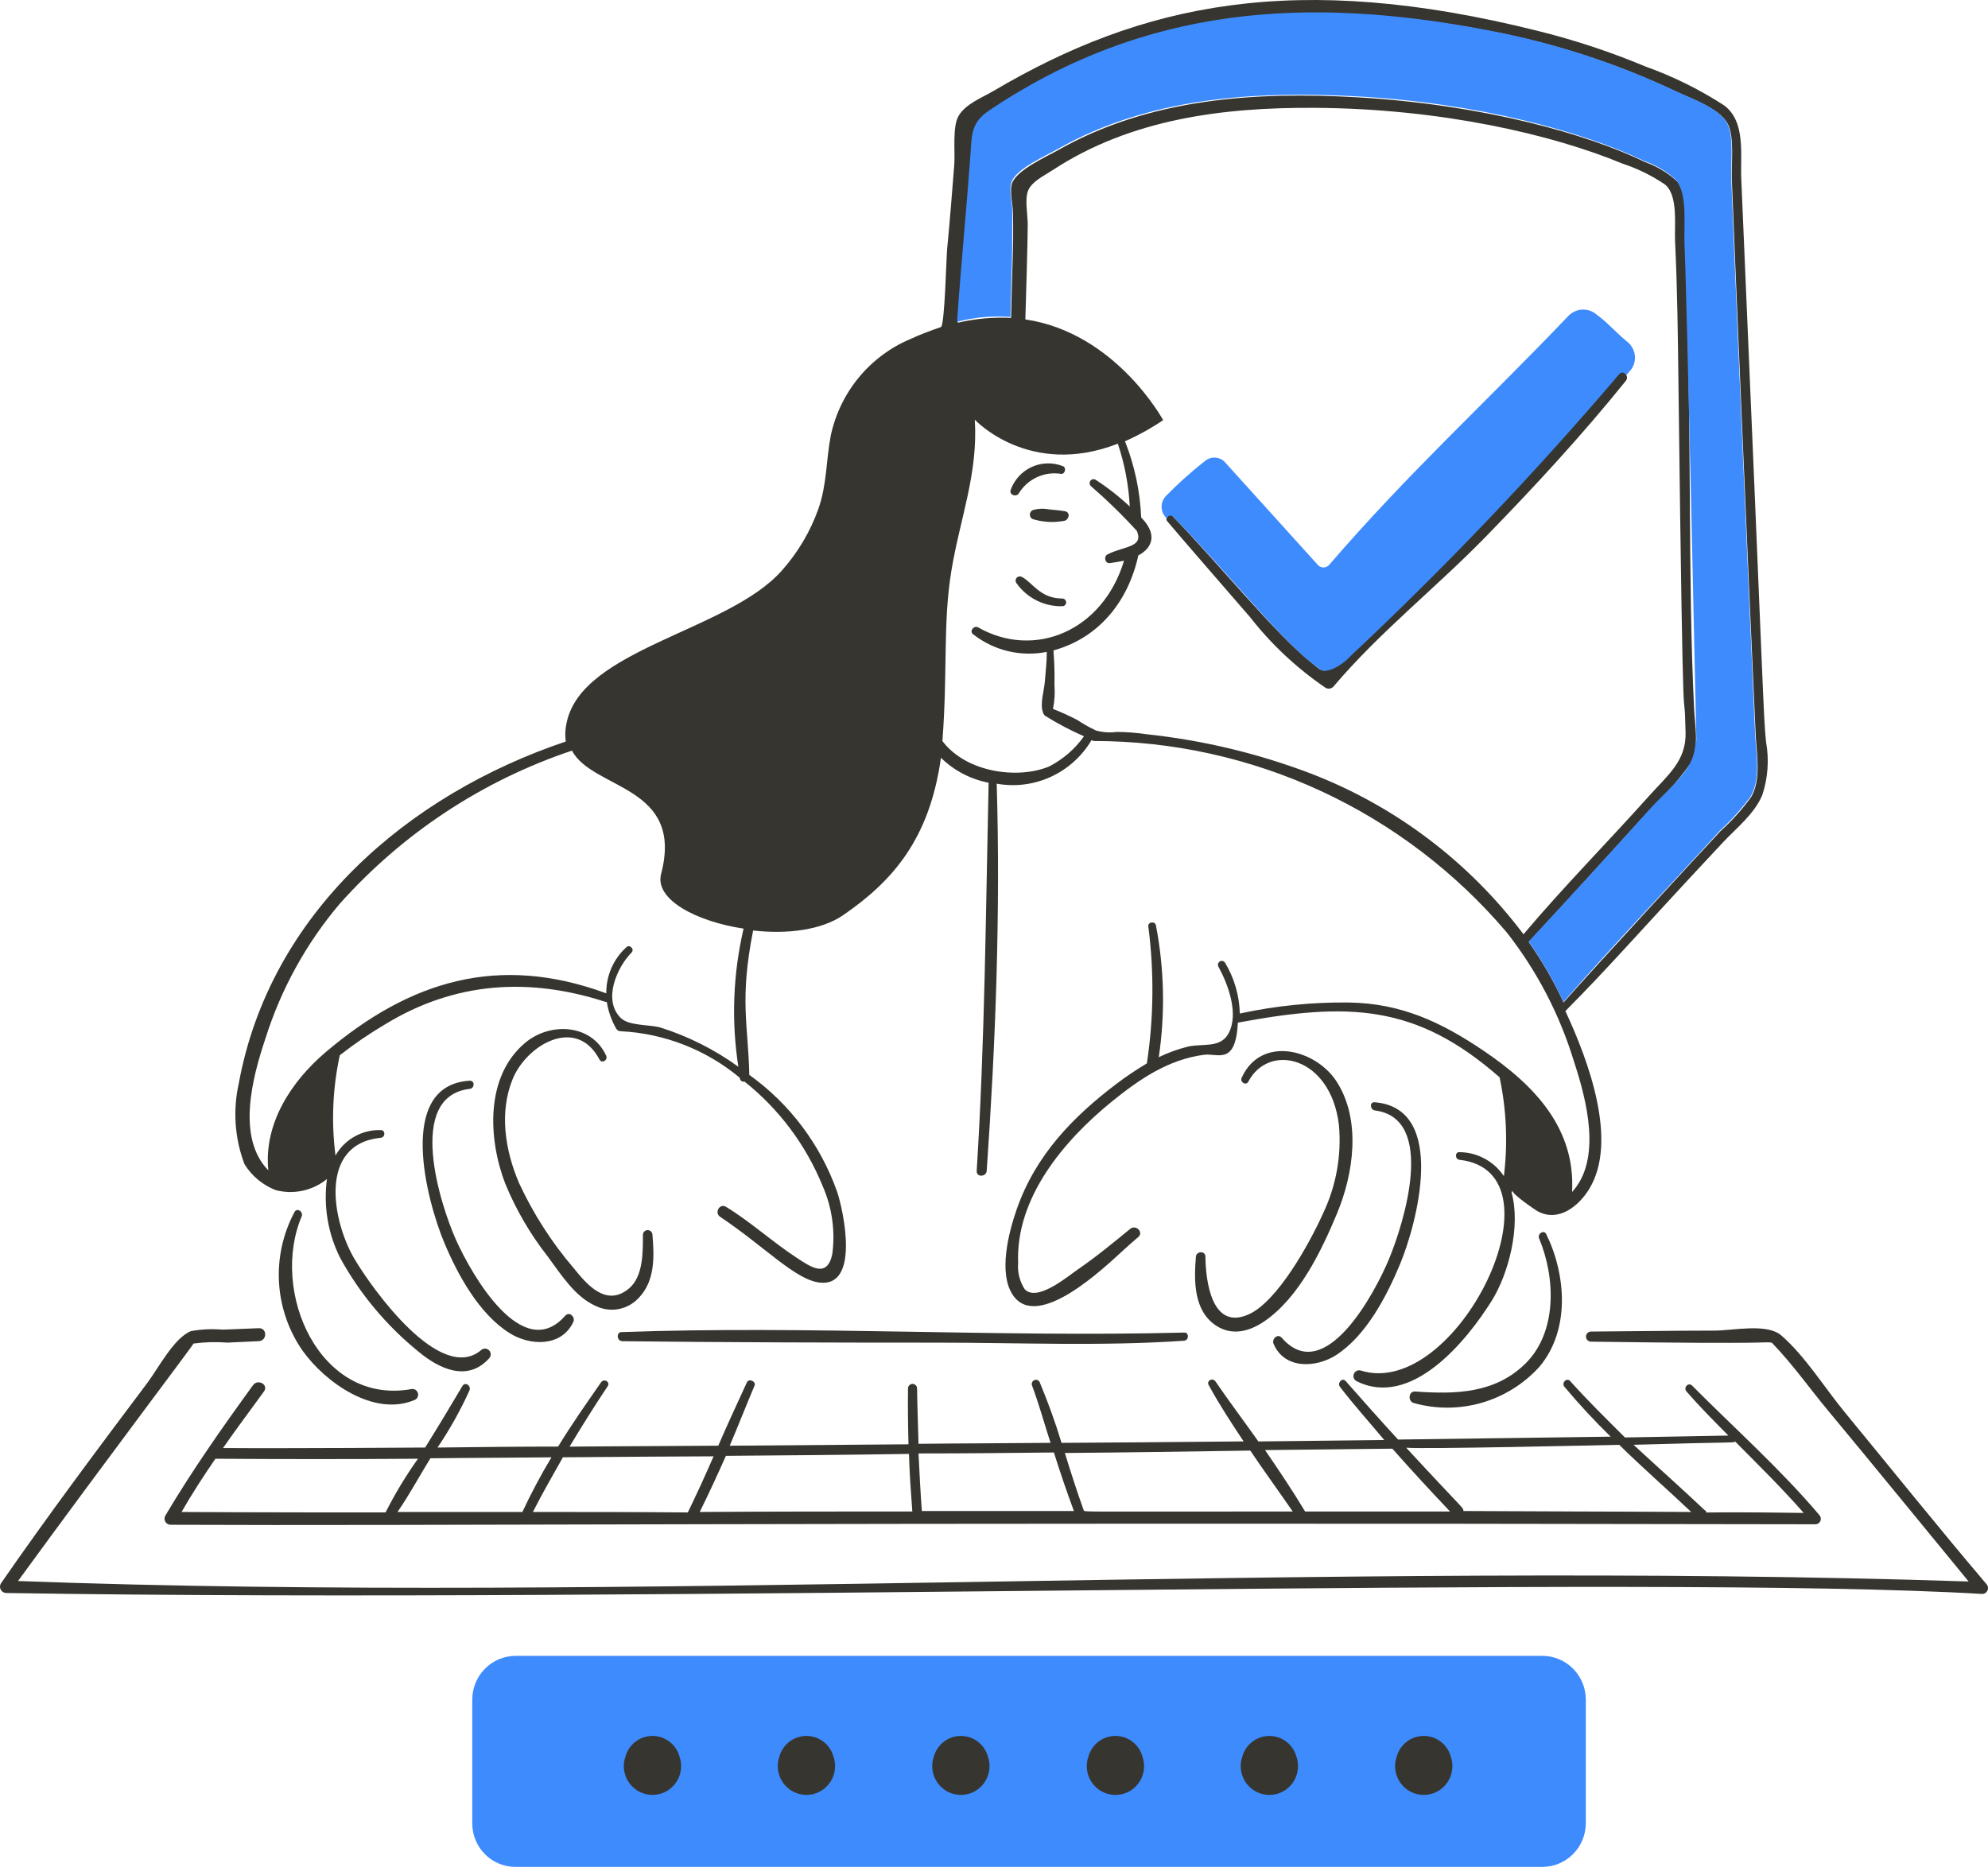 <svg width="106" height="100" viewBox="0 0 106 100" fill="none" xmlns="http://www.w3.org/2000/svg">
<path d="M27.494 99.548H82.243C82.855 99.546 83.442 99.3 83.876 98.864C84.309 98.428 84.553 97.837 84.556 97.22V90.621C84.553 90.004 84.309 89.413 83.876 88.977C83.442 88.541 82.855 88.295 82.243 88.293H27.494C26.881 88.295 26.294 88.541 25.861 88.977C25.427 89.413 25.183 90.004 25.181 90.621V97.22C25.18 97.526 25.239 97.83 25.355 98.112C25.471 98.395 25.641 98.652 25.856 98.869C26.071 99.085 26.326 99.257 26.607 99.373C26.889 99.49 27.19 99.549 27.494 99.548Z" fill="#3D8BFD"/>
<path d="M55.936 27.162C55.659 27.106 55.372 27.115 55.099 27.188C55.049 27.203 55.005 27.232 54.972 27.272C54.939 27.312 54.918 27.362 54.913 27.414C54.907 27.466 54.917 27.518 54.941 27.564C54.965 27.61 55.003 27.648 55.048 27.674C55.591 27.844 56.167 27.879 56.726 27.776C56.98 27.75 57.107 27.341 56.802 27.264C56.495 27.212 56.216 27.187 55.936 27.162Z" fill="#37352F"/>
<path d="M54.316 26.317C54.546 25.936 54.885 25.633 55.288 25.446C55.69 25.259 56.139 25.197 56.577 25.268C56.781 25.295 56.881 24.941 56.679 24.859C56.413 24.752 56.128 24.701 55.841 24.708C55.554 24.715 55.272 24.78 55.011 24.899C54.749 25.019 54.515 25.19 54.321 25.403C54.128 25.616 53.978 25.866 53.883 26.138C53.811 26.392 54.184 26.517 54.316 26.317Z" fill="#37352F"/>
<path d="M56.647 31.915C55.448 31.915 55.051 31.048 54.486 30.764C54.444 30.739 54.394 30.729 54.346 30.736C54.297 30.742 54.252 30.765 54.217 30.799C54.182 30.834 54.16 30.88 54.153 30.929C54.147 30.978 54.157 31.028 54.181 31.071C54.459 31.473 54.833 31.798 55.269 32.017C55.704 32.236 56.187 32.341 56.673 32.324C56.724 32.316 56.77 32.29 56.802 32.25C56.835 32.209 56.851 32.159 56.847 32.107C56.844 32.056 56.821 32.007 56.784 31.972C56.747 31.936 56.698 31.916 56.647 31.915Z" fill="#37352F"/>
<path d="M31.967 56.501C32.089 56.733 32.427 56.525 32.323 56.296C31.552 54.6 29.348 54.479 28.002 55.605C25.865 57.394 26.025 60.719 26.934 63.1C27.507 64.495 28.268 65.803 29.197 66.988C29.905 67.937 30.647 69.155 31.789 69.648C32.163 69.826 32.584 69.88 32.99 69.802C33.397 69.723 33.768 69.517 34.051 69.213C34.931 68.309 34.888 67.014 34.788 65.837C34.785 65.771 34.757 65.709 34.709 65.663C34.662 65.618 34.599 65.593 34.534 65.593C34.468 65.593 34.406 65.618 34.358 65.663C34.311 65.709 34.283 65.771 34.28 65.837C34.28 66.758 34.301 68.058 33.543 68.7C32.315 69.741 31.255 68.444 30.594 67.626C29.416 66.251 28.433 64.719 27.671 63.073C26.931 61.335 26.607 59.304 27.341 57.522C28.082 55.724 30.726 54.146 31.967 56.501Z" fill="#37352F"/>
<path d="M25.053 58.06C25.307 58.031 25.332 57.625 25.053 57.625C21.088 57.855 22.771 64.069 23.681 66.245C24.396 67.958 25.537 70.055 27.163 71.08C28.256 71.77 29.933 71.835 30.569 70.492C30.691 70.234 30.363 69.902 30.136 70.159C27.855 72.751 25.13 67.933 24.316 66.117C23.478 64.25 21.617 58.451 25.053 58.06Z" fill="#37352F"/>
<path d="M15.702 64.632C15.087 65.783 14.801 67.084 14.877 68.389C14.954 69.695 15.389 70.953 16.135 72.024C17.346 73.718 19.932 75.555 22.082 74.659C22.156 74.636 22.219 74.585 22.257 74.516C22.295 74.448 22.305 74.367 22.286 74.291C22.266 74.215 22.218 74.15 22.152 74.109C22.085 74.068 22.006 74.054 21.93 74.07C17.042 74.944 14.387 68.889 16.084 64.862C16.19 64.609 15.83 64.376 15.702 64.632Z" fill="#37352F"/>
<path d="M14.688 63.456C15.159 63.583 15.653 63.595 16.13 63.493C16.607 63.391 17.054 63.177 17.433 62.868C17.239 64.315 17.487 65.787 18.145 67.088C19.196 68.995 20.603 70.68 22.288 72.051C23.41 72.993 24.926 73.708 26.075 72.434C26.132 72.377 26.164 72.298 26.164 72.217C26.164 72.135 26.132 72.057 26.075 72C26.018 71.942 25.94 71.91 25.859 71.91C25.778 71.91 25.7 71.942 25.643 72C23.467 73.802 19.848 68.725 18.907 67.14C17.736 65.172 16.925 61.005 20.303 60.668C20.557 60.643 20.557 60.253 20.303 60.259C19.816 60.243 19.334 60.361 18.909 60.6C18.483 60.839 18.131 61.189 17.888 61.614C17.66 59.832 17.737 58.024 18.117 56.269C18.893 55.661 19.709 55.106 20.557 54.606C24.265 52.35 28.208 52.099 32.3 53.427H32.354C32.435 53.932 32.607 54.417 32.862 54.859C32.886 54.899 32.92 54.931 32.96 54.953C33 54.976 33.045 54.987 33.091 54.987C35.419 55.101 37.649 55.972 39.445 57.468C39.444 57.5 39.452 57.531 39.465 57.56C39.478 57.588 39.498 57.613 39.523 57.633C39.547 57.652 39.576 57.666 39.606 57.673C39.637 57.68 39.669 57.68 39.699 57.673C41.542 59.14 42.977 61.061 43.867 63.249C44.367 64.389 44.543 65.647 44.376 66.881C44.097 68.186 43.208 67.544 42.47 67.061C41.176 66.213 40.024 65.151 38.708 64.349C38.376 64.147 38.068 64.662 38.403 64.886C40.826 66.511 42.406 68.245 43.715 68.391C45.849 68.629 44.984 64.58 44.63 63.531C43.74 61.026 42.108 58.856 39.953 57.315C39.901 54.695 39.416 53.344 40.157 49.616C41.936 49.82 43.783 49.607 44.96 48.797C47.59 46.986 49.561 44.755 50.171 40.407C50.871 41.091 51.755 41.553 52.713 41.737C52.56 48.643 52.512 55.553 52.077 62.431C52.054 62.789 52.588 62.764 52.611 62.431C53.089 55.581 53.348 48.644 53.145 41.788C54.123 41.965 55.131 41.836 56.035 41.42C56.939 41.004 57.695 40.321 58.203 39.461C58.238 39.492 58.283 39.511 58.33 39.512C62.514 39.511 66.648 40.423 70.448 42.186C74.248 43.948 77.623 46.519 80.341 49.72C81.949 51.77 83.165 54.103 83.924 56.601C84.6 58.651 85.424 61.819 83.822 63.559C84.008 60.206 81.879 57.905 79.12 56.038C76.827 54.486 74.698 53.499 71.927 53.456C69.971 53.432 68.019 53.63 66.107 54.044C66.084 53.087 65.812 52.152 65.319 51.333C65.29 51.288 65.246 51.256 65.195 51.244C65.144 51.231 65.09 51.239 65.044 51.265C64.998 51.291 64.965 51.334 64.949 51.385C64.934 51.436 64.939 51.49 64.963 51.538C65.477 52.481 66.079 54.067 65.497 55.119C65.061 55.909 64.099 55.629 63.337 55.809C62.802 55.942 62.282 56.13 61.786 56.371C62.133 54.034 62.081 51.656 61.633 49.337C61.586 49.105 61.201 49.158 61.227 49.388C61.543 51.818 61.518 54.281 61.151 56.703C60.598 57.032 60.063 57.39 59.55 57.778C57.184 59.566 55.211 61.617 54.212 64.479C53.783 65.709 53.216 67.884 54.008 69.058C55.323 71.006 58.892 67.578 59.854 66.704C60.133 66.45 60.412 66.195 60.691 65.963C60.997 65.709 60.566 65.276 60.259 65.528C59.377 66.253 58.455 67.013 57.488 67.677C56.93 68.061 55.309 69.436 54.643 68.751C54.37 68.336 54.245 67.84 54.287 67.344C54.147 63.867 56.736 60.808 59.268 58.75C60.757 57.539 62.309 56.489 64.2 56.243C64.941 56.147 65.883 56.839 66.004 54.529C71.885 53.439 75.498 53.528 79.958 57.445C80.326 59.176 80.403 60.957 80.187 62.714C79.926 62.324 79.574 62.003 79.162 61.781C78.751 61.558 78.291 61.439 77.823 61.436C77.568 61.414 77.569 61.816 77.823 61.844C83.651 62.496 77.636 74.71 72.537 73.074C72.466 73.058 72.393 73.069 72.329 73.102C72.266 73.136 72.216 73.191 72.189 73.258C72.161 73.325 72.158 73.4 72.18 73.468C72.202 73.537 72.247 73.596 72.308 73.635C75.238 75.129 78.192 71.52 79.552 69.338C80.424 67.934 81.102 65.398 80.594 63.582C80.619 63.557 80.619 63.506 80.645 63.48C80.568 63.634 81.865 64.527 82.017 64.603C83.118 65.176 84.187 64.301 84.736 63.4C86.287 60.86 84.717 56.599 83.466 53.912C85.906 51.456 87.123 49.99 91.853 44.933C92.593 44.143 93.527 43.423 93.963 42.401C94.267 41.487 94.337 40.51 94.166 39.562C94.016 38.114 94.065 37.751 92.844 9.532C92.789 8.253 93.097 6.49 91.929 5.618C90.615 4.768 89.208 4.072 87.736 3.546C85.88 2.77 83.968 2.137 82.017 1.653C69.094 -1.589 60.89 0.179 52.965 4.854C52.356 5.213 51.483 5.539 51.109 6.184C50.772 6.768 50.935 8.102 50.881 8.793C50.762 10.303 50.646 11.787 50.5 13.295C50.455 13.756 50.374 17.365 50.169 17.438C49.639 17.628 49.099 17.817 48.542 18.078C47.476 18.527 46.533 19.23 45.794 20.125C45.055 21.02 44.542 22.081 44.298 23.219C44.043 24.549 44.095 25.828 43.637 27.133C43.203 28.35 42.539 29.471 41.68 30.432C38.812 33.66 31.053 34.59 30.217 38.517C30.136 38.852 30.119 39.199 30.166 39.54C21.728 42.38 14.391 48.7 12.73 57.778C12.41 59.21 12.516 60.704 13.035 62.075C13.424 62.703 14.004 63.187 14.688 63.456ZM55.94 40.87C54.301 41.555 51.54 41.216 50.249 39.514C50.537 35.752 50.265 33.24 50.732 30.408C51.188 27.645 52.156 25.267 51.977 22.379C51.977 22.379 54.875 25.5 59.603 23.658C59.966 24.741 60.18 25.868 60.239 27.009C59.672 26.477 59.06 25.997 58.408 25.576C58.364 25.552 58.313 25.545 58.264 25.556C58.215 25.566 58.171 25.594 58.141 25.634C58.11 25.674 58.095 25.724 58.097 25.774C58.1 25.824 58.12 25.872 58.154 25.909C59.022 26.661 59.846 27.464 60.62 28.313C60.994 29.205 59.909 29.115 59.043 29.567C58.842 29.672 58.917 30.056 59.171 30.027C59.374 30.004 59.654 29.951 59.933 29.899C58.794 33.668 55.143 35.155 52.156 33.455C51.928 33.325 51.675 33.656 51.877 33.813C52.427 34.247 53.064 34.556 53.744 34.72C54.424 34.883 55.131 34.897 55.816 34.76C55.816 35.271 55.753 35.807 55.714 36.32C55.678 36.805 55.435 37.547 55.613 37.982V38.008C55.638 38.065 55.672 38.117 55.714 38.161C56.382 38.578 57.078 38.946 57.799 39.261C57.316 39.939 56.678 40.491 55.94 40.87ZM69.843 41.228C67.053 40.17 64.141 39.474 61.176 39.156C60.637 39.075 60.094 39.032 59.55 39.028C59.176 39.078 58.797 39.052 58.434 38.951C58.09 38.789 57.759 38.601 57.442 38.39C57.02 38.172 56.588 37.975 56.146 37.801C56.231 37.381 56.257 36.95 56.223 36.523C56.237 35.908 56.22 35.294 56.171 34.681C58.591 34.017 60.152 32.08 60.696 29.616C61.489 29.194 61.7 28.452 60.848 27.595C60.789 26.2 60.497 24.825 59.984 23.528C60.695 23.216 61.375 22.839 62.018 22.402C62.018 22.402 59.502 17.747 54.672 17.031C54.697 16.212 54.799 12.836 54.799 11.966C54.799 11.455 54.626 10.613 54.825 10.15C55.033 9.666 55.661 9.378 56.12 9.076C60.286 6.345 65.195 5.723 70.075 5.75C76.87 5.789 82.804 7.185 86.494 8.718C87.305 8.983 88.075 9.361 88.782 9.841C89.491 10.432 89.272 12.015 89.316 12.91C89.437 15.391 89.463 17.898 89.494 20.378C89.769 42.892 89.789 35.341 89.875 39.074C89.909 40.584 88.907 41.349 87.943 42.425C85.727 44.902 83.368 47.285 81.233 49.817C78.313 45.936 74.367 42.959 69.845 41.228H69.843ZM51.772 8.308C51.854 7.157 51.797 6.567 52.788 5.903C60.916 0.45 69.649 -0.211 79.324 1.632C82.796 2.278 86.171 3.37 89.366 4.88C90.178 5.268 91.86 5.826 92.188 6.748C92.469 7.54 92.311 8.691 92.34 9.536C92.408 11.505 93.242 31.253 93.611 39.156C93.66 40.205 93.919 41.537 93.382 42.481C92.907 43.145 92.362 43.754 91.755 44.298C90.783 45.34 85.172 51.409 83.368 53.455C82.85 52.325 82.229 51.246 81.513 50.232C83.699 47.879 85.848 45.49 88.019 43.121C88.802 42.394 89.509 41.588 90.129 40.717C90.615 39.874 90.379 38.773 90.332 37.826C89.977 30.71 90.238 23.551 89.85 13.04C89.815 12.12 90.043 10.439 89.417 9.663C88.922 9.213 88.343 8.865 87.714 8.64C84.682 7.166 79.105 5.572 72.337 5.187C66.898 4.878 61.286 5.248 56.426 8.001C55.791 8.36 54.306 9.018 53.985 9.715C53.8 10.121 54.002 10.866 54.011 11.326C54.049 13.308 53.97 14.074 53.91 16.953C52.954 16.904 51.996 16.991 51.064 17.209C51.263 14.217 51.56 11.251 51.772 8.308ZM14.154 55.373C14.985 52.735 16.334 50.291 18.119 48.186C21.471 44.431 25.737 41.618 30.497 40.026C31.613 42.123 36.494 41.867 35.25 46.6C34.894 47.955 37.106 49.132 39.648 49.516C39.084 51.93 38.99 54.432 39.369 56.882C38.1 55.962 36.692 55.254 35.199 54.785C34.616 54.626 33.521 54.708 33.09 54.273C32.124 53.301 32.911 51.562 33.674 50.792C33.852 50.614 33.574 50.333 33.395 50.511C33.054 50.821 32.782 51.2 32.598 51.623C32.414 52.047 32.322 52.505 32.327 52.967C26.593 50.853 21.857 52.288 17.357 56.111C15.552 57.646 14.053 59.897 14.307 62.404C12.604 60.668 13.452 57.465 14.154 55.373Z" fill="#37352F"/>
<path d="M91.726 44.271C92.327 43.722 92.872 43.114 93.353 42.456C93.904 41.479 93.628 40.179 93.582 39.13C93.224 31.227 92.38 11.506 92.311 9.509C92.282 8.691 92.439 7.513 92.158 6.721C91.83 5.8 90.149 5.24 89.336 4.854C86.139 3.347 82.765 2.256 79.294 1.606C69.681 -0.232 61.05 0.314 52.759 5.877C51.767 6.542 51.823 7.156 51.742 8.282C51.527 11.25 51.233 14.19 51.03 17.158C51.958 16.915 52.92 16.828 53.876 16.902C53.955 13.162 53.977 14.924 53.977 11.275C53.977 10.814 53.768 10.096 53.952 9.663C54.248 8.968 55.758 8.31 56.392 7.949C61.23 5.202 66.863 4.844 72.303 5.136C78.847 5.487 84.452 7.04 87.68 8.589C88.312 8.808 88.891 9.157 89.383 9.612C89.991 10.381 89.774 12.093 89.816 12.988C89.944 15.724 90.451 39.489 90.451 39.489L90.4 39.592C90.388 39.974 90.293 40.35 90.121 40.691C89.624 41.593 88.676 42.357 88.011 43.096C85.862 45.485 83.694 47.855 81.505 50.207C82.221 51.222 82.842 52.3 83.36 53.43C85.8 50.629 88.457 47.856 91.726 44.271Z" fill="#3D8BFD"/>
<path d="M105.908 84.457C103.354 81.445 100.868 78.35 98.359 75.3C97.288 73.998 96.247 72.31 94.978 71.207C94.215 70.544 92.386 70.951 91.42 70.951C89.209 70.951 87.023 70.99 84.812 71.002C84.745 71.008 84.682 71.038 84.636 71.088C84.59 71.138 84.565 71.203 84.565 71.271C84.565 71.339 84.59 71.404 84.636 71.454C84.682 71.504 84.745 71.534 84.812 71.54C95.133 71.686 93.806 71.53 94.47 71.591C95.563 72.714 96.51 74.066 97.52 75.274C99.158 77.234 104.104 83.281 104.967 84.329C70.767 83.2 33.401 85.513 0.961 84.303C5.982 77.417 10.371 71.642 10.314 71.642C10.912 71.56 11.517 71.543 12.119 71.591C12.677 71.562 13.235 71.543 13.796 71.514C14.254 71.491 14.254 70.802 13.796 70.823C13.161 70.854 12.5 70.87 11.864 70.9C11.304 70.852 10.74 70.877 10.187 70.977C9.28 71.33 8.432 72.971 7.874 73.714C5.225 77.24 2.564 80.797 0.049 84.43C0.018 84.481 0.001 84.539 7.8171e-05 84.598C-0.001 84.657 0.013 84.715 0.041 84.767C0.07 84.819 0.111 84.862 0.161 84.893C0.211 84.924 0.269 84.941 0.327 84.942C35.42 85.516 87.96 83.931 105.681 84.993C105.744 84.995 105.805 84.977 105.857 84.943C105.91 84.909 105.951 84.86 105.975 84.802C106 84.745 106.006 84.681 105.994 84.62C105.982 84.558 105.952 84.501 105.908 84.457Z" fill="#37352F"/>
<path d="M33.189 71.516C38.782 71.58 44.398 71.593 49.989 71.593C54.361 71.593 58.764 71.792 63.13 71.491C63.409 71.471 63.409 71.03 63.13 71.056C53.143 71.312 43.152 70.672 33.163 71.03C32.859 71.002 32.859 71.51 33.189 71.516Z" fill="#37352F"/>
<path d="M83.72 73.639C83.54 73.437 83.241 73.738 83.415 73.946C84.192 74.874 85.015 75.761 85.881 76.606L74.545 76.76C73.604 75.736 72.681 74.695 71.749 73.639C71.57 73.436 71.289 73.743 71.444 73.946C72.194 74.927 73.02 75.839 73.808 76.785L67.097 76.862C66.335 75.787 65.555 74.751 64.81 73.662C64.654 73.434 64.302 73.636 64.454 73.867C65.012 74.89 65.648 75.862 66.31 76.859C63.895 76.885 57.414 76.936 56.602 76.936C56.266 75.834 55.875 74.75 55.43 73.688C55.403 73.639 55.359 73.603 55.307 73.585C55.254 73.568 55.197 73.57 55.147 73.593C55.096 73.615 55.056 73.655 55.033 73.706C55.01 73.756 55.007 73.814 55.024 73.867C55.402 74.882 55.685 75.913 56.015 76.936C53.677 76.961 51.313 76.961 48.975 76.987C48.949 75.99 48.911 74.992 48.898 74.02C48.894 73.958 48.867 73.9 48.822 73.858C48.777 73.816 48.718 73.793 48.657 73.793C48.595 73.793 48.536 73.816 48.492 73.858C48.447 73.9 48.419 73.958 48.415 74.02C48.402 75.018 48.415 76.015 48.441 77.013L38.91 77.089C39.367 76.015 39.786 74.935 40.231 73.889C40.33 73.658 39.929 73.481 39.825 73.71C39.306 74.843 38.782 75.961 38.299 77.087C35.656 77.112 33.012 77.112 30.369 77.138C31.03 76.038 31.697 74.968 32.403 73.915C32.556 73.685 32.204 73.483 32.047 73.71C31.256 74.852 30.471 75.961 29.759 77.135C27.624 77.135 25.463 77.161 23.329 77.186C23.981 76.222 24.551 75.204 25.032 74.142C25.136 73.887 24.801 73.655 24.651 73.912C24.007 75.007 23.354 76.086 22.668 77.186C22.592 77.186 15.399 77.237 11.891 77.212C12.602 76.188 13.35 75.198 14.077 74.193C14.334 73.837 13.751 73.506 13.492 73.861C11.841 76.131 10.238 78.418 8.815 80.818C8.787 80.867 8.772 80.923 8.772 80.98C8.773 81.037 8.787 81.093 8.816 81.142C8.844 81.191 8.885 81.232 8.933 81.261C8.982 81.289 9.038 81.304 9.094 81.304C23.098 81.367 42.034 81.171 96.809 81.278C96.864 81.276 96.917 81.259 96.962 81.227C97.007 81.196 97.043 81.152 97.064 81.101C97.086 81.05 97.092 80.994 97.083 80.939C97.074 80.885 97.049 80.834 97.013 80.793C94.92 78.319 92.488 76.163 90.226 73.887C90.022 73.683 89.743 73.989 89.921 74.194C90.633 75.013 91.395 75.779 92.157 76.547C90.328 76.573 88.472 76.624 86.642 76.649C85.627 75.634 84.646 74.675 83.72 73.639ZM86.338 77.041C87.584 78.269 88.905 79.42 90.176 80.622C86.135 80.596 82.068 80.596 78.027 80.571C78.027 80.373 78.145 80.627 74.977 77.194C75.83 77.28 85.466 77.06 86.338 77.041ZM74.24 77.246C75.231 78.368 76.273 79.496 77.316 80.596H69.588C68.927 79.496 68.19 78.397 67.453 77.322L74.24 77.246ZM56.194 77.45C56.524 78.499 56.88 79.547 57.261 80.571H49.153C49.077 79.547 49.026 78.525 48.975 77.501C51.39 77.501 53.805 77.476 56.194 77.45ZM48.467 77.527C48.492 78.55 48.569 79.573 48.645 80.596C44.857 80.596 41.07 80.596 37.309 80.622C37.791 79.65 38.249 78.653 38.706 77.629C41.934 77.604 45.188 77.578 48.467 77.526V77.527ZM27.853 80.622H21.195C21.83 79.701 22.366 78.704 22.948 77.759C25.109 77.733 27.269 77.733 29.404 77.708C28.837 78.651 28.319 79.624 27.853 80.622ZM9.68 80.622C10.238 79.65 10.852 78.704 11.485 77.783C15.094 77.808 18.678 77.808 22.287 77.783C21.639 78.692 21.061 79.649 20.558 80.646C20.279 80.647 13.035 80.647 9.68 80.622ZM28.413 80.622C28.921 79.624 29.48 78.653 30.014 77.706C32.327 77.681 37.69 77.655 38.048 77.655C37.615 78.653 37.158 79.65 36.675 80.647C33.928 80.622 31.158 80.622 28.413 80.622ZM57.77 80.494C57.414 79.496 57.083 78.473 56.778 77.476C60.082 77.45 63.362 77.399 66.665 77.348C67.403 78.448 68.19 79.522 68.927 80.596C56.551 80.596 57.917 80.643 57.77 80.494ZM92.515 76.862C93.76 78.115 95.006 79.343 96.174 80.673C89.378 80.573 91.368 80.761 90.888 80.52C89.642 79.341 88.372 78.218 87.101 77.039C92.71 76.877 92.429 76.948 92.515 76.862Z" fill="#37352F"/>
<path d="M77.363 93.69C77.279 93.367 77.092 93.082 76.83 92.878C76.567 92.674 76.245 92.564 75.914 92.564C75.583 92.564 75.261 92.674 74.999 92.878C74.737 93.082 74.549 93.367 74.465 93.69C74.467 93.704 74.466 93.718 74.461 93.731C74.457 93.745 74.449 93.757 74.44 93.767C74.378 93.995 74.369 94.234 74.414 94.466C74.459 94.698 74.557 94.917 74.7 95.105C74.842 95.293 75.026 95.445 75.237 95.55C75.447 95.655 75.679 95.709 75.914 95.709C76.149 95.709 76.381 95.655 76.591 95.55C76.802 95.445 76.986 95.293 77.128 95.105C77.271 94.917 77.368 94.698 77.414 94.466C77.459 94.234 77.45 93.995 77.388 93.767C77.379 93.757 77.371 93.744 77.367 93.731C77.363 93.718 77.361 93.704 77.363 93.69Z" fill="#37352F"/>
<path d="M69.131 93.69C69.048 93.367 68.86 93.082 68.598 92.878C68.336 92.674 68.014 92.564 67.682 92.564C67.351 92.564 67.029 92.674 66.767 92.878C66.505 93.082 66.317 93.367 66.234 93.69C66.235 93.704 66.234 93.718 66.23 93.731C66.225 93.744 66.218 93.757 66.208 93.767C66.146 93.995 66.138 94.234 66.183 94.467C66.228 94.699 66.325 94.917 66.468 95.106C66.61 95.293 66.794 95.446 67.005 95.551C67.216 95.656 67.447 95.71 67.682 95.71C67.918 95.71 68.149 95.656 68.36 95.551C68.571 95.446 68.754 95.293 68.897 95.106C69.04 94.917 69.137 94.699 69.182 94.467C69.227 94.234 69.218 93.995 69.156 93.767C69.158 93.753 69.157 93.739 69.153 93.725C69.148 93.712 69.141 93.7 69.131 93.69Z" fill="#37352F"/>
<path d="M60.923 93.69C60.84 93.367 60.652 93.082 60.39 92.878C60.128 92.674 59.806 92.564 59.474 92.564C59.143 92.564 58.821 92.674 58.559 92.878C58.297 93.082 58.109 93.367 58.026 93.69C58.027 93.704 58.026 93.718 58.022 93.731C58.017 93.744 58.01 93.757 58 93.767C57.938 93.995 57.929 94.234 57.974 94.467C58.02 94.699 58.117 94.917 58.26 95.106C58.402 95.293 58.586 95.446 58.797 95.551C59.008 95.656 59.239 95.71 59.474 95.71C59.709 95.71 59.941 95.656 60.152 95.551C60.363 95.446 60.547 95.293 60.689 95.106C60.832 94.917 60.929 94.699 60.974 94.467C61.019 94.234 61.01 93.995 60.948 93.767C60.939 93.757 60.932 93.744 60.927 93.731C60.923 93.718 60.922 93.704 60.923 93.69Z" fill="#37352F"/>
<path d="M52.683 93.69C52.599 93.367 52.411 93.082 52.149 92.878C51.887 92.674 51.565 92.564 51.234 92.564C50.903 92.564 50.581 92.674 50.319 92.878C50.056 93.082 49.869 93.367 49.785 93.69C49.787 93.704 49.785 93.718 49.781 93.731C49.777 93.744 49.769 93.757 49.76 93.767C49.698 93.995 49.689 94.234 49.734 94.466C49.779 94.698 49.877 94.917 50.02 95.105C50.162 95.293 50.346 95.445 50.557 95.55C50.767 95.655 50.999 95.709 51.234 95.709C51.469 95.709 51.701 95.655 51.912 95.55C52.122 95.445 52.306 95.293 52.449 95.105C52.591 94.917 52.689 94.698 52.734 94.466C52.779 94.234 52.77 93.995 52.708 93.767C52.699 93.757 52.691 93.745 52.687 93.731C52.682 93.718 52.681 93.704 52.683 93.69Z" fill="#37352F"/>
<path d="M44.447 93.689C44.363 93.366 44.175 93.081 43.913 92.877C43.651 92.674 43.329 92.564 42.998 92.564C42.667 92.564 42.345 92.674 42.083 92.877C41.821 93.081 41.633 93.366 41.549 93.689C41.551 93.703 41.55 93.717 41.545 93.73C41.541 93.743 41.533 93.756 41.524 93.766C41.462 93.994 41.453 94.233 41.498 94.465C41.543 94.697 41.641 94.916 41.783 95.104C41.926 95.292 42.11 95.444 42.321 95.549C42.531 95.654 42.763 95.708 42.998 95.708C43.233 95.708 43.465 95.654 43.675 95.549C43.886 95.444 44.07 95.292 44.212 95.104C44.355 94.916 44.453 94.697 44.498 94.465C44.543 94.233 44.534 93.994 44.472 93.766C44.472 93.74 44.447 93.714 44.447 93.689Z" fill="#37352F"/>
<path d="M36.238 93.689C36.155 93.366 35.967 93.081 35.705 92.877C35.443 92.674 35.121 92.564 34.79 92.564C34.459 92.564 34.137 92.674 33.875 92.877C33.613 93.081 33.425 93.366 33.341 93.689C33.343 93.703 33.342 93.717 33.337 93.73C33.333 93.743 33.325 93.756 33.316 93.766C33.254 93.994 33.245 94.233 33.29 94.465C33.335 94.697 33.433 94.916 33.575 95.104C33.718 95.292 33.902 95.444 34.112 95.549C34.323 95.654 34.555 95.708 34.79 95.708C35.025 95.708 35.257 95.654 35.467 95.549C35.678 95.444 35.862 95.292 36.004 95.104C36.147 94.916 36.245 94.697 36.29 94.465C36.335 94.233 36.326 93.994 36.264 93.766C36.254 93.756 36.247 93.743 36.243 93.73C36.238 93.717 36.237 93.703 36.238 93.689Z" fill="#37352F"/>
<path d="M86.691 20.306C86.896 20.051 86.535 19.663 86.31 19.922C82.666 24.116 78.959 28.175 74.974 32.072C71.642 35.328 71.459 35.49 71.009 35.653C70.427 35.864 70.425 35.729 69.942 35.346C68.001 33.811 65.02 30.1 62.521 27.519C62.484 27.485 62.435 27.466 62.384 27.468C62.333 27.469 62.285 27.49 62.249 27.526C62.213 27.562 62.193 27.61 62.191 27.661C62.19 27.712 62.208 27.762 62.242 27.8C63.685 29.497 65.162 31.179 66.639 32.89C67.783 34.355 69.146 35.633 70.681 36.676C70.745 36.712 70.819 36.727 70.893 36.718C70.966 36.708 71.034 36.676 71.088 36.624C73.527 33.734 76.578 31.33 79.221 28.618C81.812 25.959 84.348 23.212 86.691 20.306Z" fill="#37352F"/>
<path d="M86.746 18.209C86.082 17.651 85.704 17.186 85.069 16.725C84.854 16.564 84.587 16.488 84.32 16.512C84.053 16.536 83.803 16.657 83.619 16.853C79.174 21.513 75.125 25.185 70.885 30.104C70.847 30.152 70.798 30.191 70.743 30.217C70.688 30.244 70.628 30.258 70.567 30.258C70.506 30.258 70.445 30.244 70.39 30.217C70.335 30.191 70.287 30.152 70.249 30.104L65.369 24.706C65.305 24.623 65.225 24.553 65.134 24.501C65.043 24.449 64.942 24.416 64.838 24.405C64.734 24.393 64.628 24.402 64.528 24.432C64.427 24.462 64.334 24.512 64.253 24.579C63.517 25.153 62.821 25.777 62.169 26.446C62.024 26.596 61.941 26.795 61.937 27.004C61.932 27.213 62.006 27.415 62.144 27.572L62.22 27.648C62.227 27.614 62.243 27.581 62.267 27.555C62.29 27.529 62.321 27.509 62.355 27.498C62.388 27.488 62.424 27.487 62.459 27.495C62.493 27.503 62.525 27.521 62.55 27.546C65.496 30.568 68.188 33.998 69.97 35.373C70.472 35.762 70.472 35.872 71.038 35.68C71.415 35.514 71.752 35.27 72.029 34.964C77.075 30.233 81.853 25.221 86.339 19.949C86.364 19.919 86.395 19.896 86.431 19.882C86.467 19.868 86.506 19.863 86.544 19.868C86.582 19.873 86.618 19.888 86.649 19.911C86.68 19.934 86.704 19.965 86.72 20C86.797 19.898 86.901 19.798 86.999 19.668C87.149 19.438 87.207 19.159 87.16 18.888C87.113 18.617 86.965 18.375 86.746 18.209Z" fill="#3D8BFD"/>
<path d="M66.586 70.082C64.613 70.973 64.286 68.317 64.273 67.012C64.273 66.68 63.79 66.705 63.765 67.012C63.661 68.291 63.635 69.906 64.858 70.695C65.695 71.236 66.611 71.001 67.4 70.465C69.252 69.208 70.446 66.729 71.288 64.71C72.174 62.586 72.585 59.748 71.288 57.701C70.172 55.936 67.232 55.188 66.205 57.471C66.102 57.701 66.439 57.909 66.561 57.676C67.657 55.584 70.948 56.317 71.39 59.978C71.539 61.594 71.249 63.22 70.553 64.684C69.811 66.338 68.108 69.395 66.586 70.082Z" fill="#37352F"/>
<path d="M68.344 71.335C68.118 71.077 67.786 71.412 67.911 71.668C68.496 73.023 70.171 72.944 71.241 72.256C72.839 71.228 73.941 69.112 74.644 67.421C75.541 65.276 77.208 59.083 73.297 58.775C73.018 58.753 73.043 59.159 73.297 59.21C76.626 59.619 74.839 65.269 74.059 67.14C73.317 68.927 70.638 73.966 68.344 71.335Z" fill="#37352F"/>
<path d="M75.458 74.198C75.102 74.173 75.049 74.715 75.381 74.812C76.569 75.146 77.825 75.141 79.01 74.798C80.195 74.454 81.262 73.787 82.091 72.868C83.729 70.907 83.505 67.975 82.447 65.809C82.322 65.552 81.96 65.785 82.066 66.039C82.942 68.127 83.039 71.036 81.329 72.715C79.709 74.308 77.593 74.352 75.458 74.198Z" fill="#37352F"/>
</svg>
